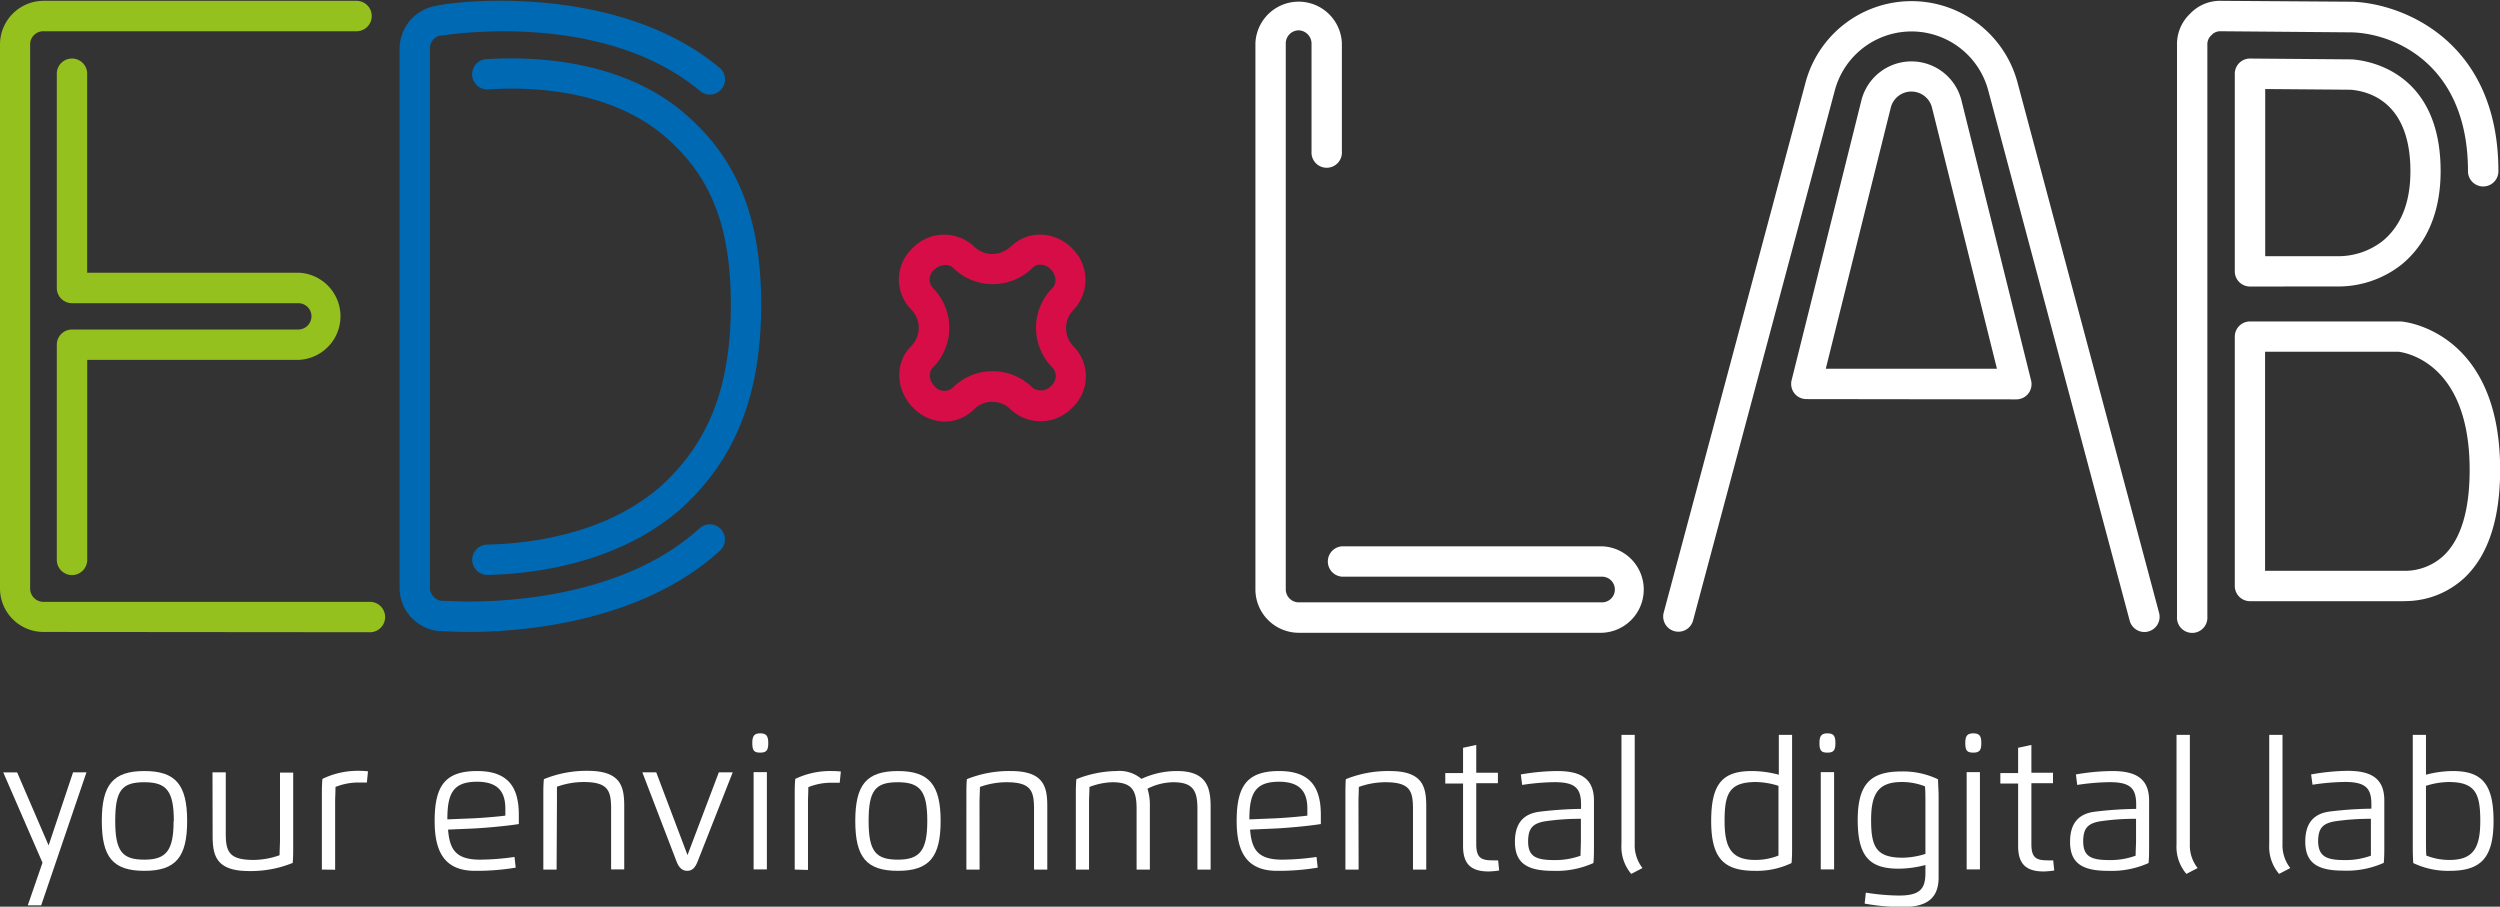 <?xml version="1.0" encoding="UTF-8"?> <svg xmlns="http://www.w3.org/2000/svg" viewBox="0 0 360 130.56"><rect x="0" y="0" width="360" height="130.56" fill="#333333" stroke="none"/><defs><style>.cls-1{fill:#fff;}.cls-2{fill:#95c11f;}.cls-3{fill:#0069b4;}.cls-4{fill:#d60d47;}</style></defs><g id="Calque_2" data-name="Calque 2"><g id="Calque_5" data-name="Calque 5"><path class="cls-1" d="M10.52,111.22h1.93L5.93,130.37H4l2.12-6.14-5.65-13h2L7,121.74Z"></path><path class="cls-1" d="M14.66,118.22c0-5.24,1.63-7.19,6.14-7.19s6.15,2,6.15,7.19-1.63,7.18-6.15,7.18S14.66,123.46,14.66,118.22Zm10.37,0c0-4.26-1-5.58-4.23-5.58s-4.21,1.14-4.21,5.58,1.06,5.57,4.21,5.57S25,122.47,25,118.22Z"></path><path class="cls-1" d="M30.6,111.22h1.91V120c0,2.64.47,3.83,4,3.83a11.27,11.27,0,0,0,3.75-.68c0-.66.06-1.53.06-2.19v-9.71h1.9v10.63c0,.81,0,1.61-.07,2.38a16,16,0,0,1-6.29,1.17c-4.76,0-5.24-2.25-5.24-5.09Z"></path><path class="cls-1" d="M46.35,125.22V114.55c0-.82,0-1.62.08-2.39A11.63,11.63,0,0,1,51.68,111a10.91,10.91,0,0,1,1.31.07l-.16,1.61c-.35,0-.72,0-1.15,0a8.9,8.9,0,0,0-3.37.64c0,.66-.05,1.54-.05,2.2v9.72Z"></path><path class="cls-1" d="M62.59,118.22c0-5.08,1.52-7.19,6.12-7.19s6,2.48,6,6.31c0,.39,0,.91,0,1.32-1.61.27-4.92.58-6.88.66l-3.31.14c.23,2.86,1.1,4.33,4.62,4.33a35.66,35.66,0,0,0,4.95-.39l.17,1.54a34.22,34.22,0,0,1-5.86.46C63.8,125.4,62.59,122.36,62.59,118.22Zm5.56-.38c1.23-.06,3.33-.22,4.62-.39,0-.28,0-.69,0-1,0-2.37-1-3.88-4.09-3.88-3.52,0-4.26,1.81-4.26,5.42Z"></path><path class="cls-1" d="M80.15,125.22H78.24V114.59c0-.81,0-1.62.08-2.39A16.21,16.21,0,0,1,84.63,111c4.77,0,5.26,2.26,5.26,5.1v9.09H88v-8.75c0-2.64-.47-3.83-4-3.83a11.43,11.43,0,0,0-3.8.68c0,.66,0,1.53,0,2.19Z"></path><path class="cls-1" d="M100.46,124.05c-.36.91-.79,1.35-1.5,1.35s-1.19-.44-1.54-1.35L92.5,111.22h2L99,123.13l4.51-11.91h2Z"></path><path class="cls-1" d="M108.33,107c0-1,.26-1.4,1.14-1.4s1.16.37,1.16,1.4-.25,1.38-1.16,1.38S108.33,108.06,108.33,107Zm.19,4.19h1.91v14h-1.91Z"></path><path class="cls-1" d="M114.44,125.22V114.55c0-.82,0-1.62.08-2.39a11.63,11.63,0,0,1,5.25-1.13,10.8,10.8,0,0,1,1.31.07l-.16,1.61c-.35,0-.72,0-1.15,0a8.9,8.9,0,0,0-3.37.64c0,.66-.05,1.54-.05,2.2v9.72Z"></path><path class="cls-1" d="M123.16,118.22c0-5.24,1.63-7.19,6.14-7.19s6.15,2,6.15,7.19-1.63,7.18-6.15,7.18S123.16,123.46,123.16,118.22Zm10.37,0c0-4.26-1-5.58-4.23-5.58s-4.22,1.14-4.22,5.58,1.07,5.57,4.22,5.57S133.53,122.47,133.53,118.22Z"></path><path class="cls-1" d="M141.06,125.22h-1.9V114.59c0-.81,0-1.62.07-2.39a16.3,16.3,0,0,1,6.32-1.17c4.77,0,5.26,2.26,5.26,5.1v9.09H148.9v-8.75c0-2.64-.47-3.83-4-3.83a11.42,11.42,0,0,0-3.79.68c0,.66-.06,1.53-.06,2.19Z"></path><path class="cls-1" d="M156.82,125.22h-1.9V114.59c0-.81,0-1.62.08-2.39a16.12,16.12,0,0,1,5.75-1.17,4.93,4.93,0,0,1,3.62,1.13,12,12,0,0,1,5.14-1.13c4.2,0,4.82,2.33,4.82,5.1v9.09h-1.9v-8.76c0-2.65-.66-3.82-3.51-3.82a8.51,8.51,0,0,0-3.68.93,8,8,0,0,1,.34,2.56v9.09h-1.91v-8.76c0-2.65-.65-3.82-3.51-3.82a10,10,0,0,0-3.28.68c0,.66-.06,1.53-.06,2.19Z"></path><path class="cls-1" d="M178.08,118.22c0-5.08,1.52-7.19,6.12-7.19s6,2.48,6,6.31c0,.39,0,.91,0,1.32-1.61.27-4.92.58-6.88.66l-3.31.14c.23,2.86,1.1,4.33,4.63,4.33a35.63,35.63,0,0,0,4.94-.39l.17,1.54a34.22,34.22,0,0,1-5.86.46C179.29,125.4,178.08,122.36,178.08,118.22Zm5.56-.38c1.23-.06,3.33-.22,4.62-.39,0-.28,0-.69,0-1,0-2.37-1-3.88-4.09-3.88-3.52,0-4.26,1.81-4.26,5.42Z"></path><path class="cls-1" d="M195.64,125.22h-1.9V114.59c0-.81,0-1.62.06-2.39a16.3,16.3,0,0,1,6.32-1.17c4.77,0,5.26,2.26,5.26,5.1v9.09h-1.91v-8.75c0-2.64-.47-3.83-4-3.83a11.43,11.43,0,0,0-3.8.68c0,.66-.05,1.53-.05,2.19Z"></path><path class="cls-1" d="M212.58,107.27v4h3.12v1.51h-3.12v8.75c0,2,.69,2.36,2.38,2.36a6.62,6.62,0,0,0,.77,0l.15,1.46a11.16,11.16,0,0,1-1.51.14c-2.59,0-3.69-1.11-3.69-3.66v-9h-2.56v-1.51h2.56v-3.64Z"></path><path class="cls-1" d="M219,111.52a31.71,31.71,0,0,1,5.2-.49c3,0,5.33.77,5.33,4.25v6.61c0,.82,0,1.62-.08,2.39a13,13,0,0,1-5.84,1.12c-3.75,0-5.46-1.14-5.46-4.18,0-2.42,1-4,3.52-4.33a54.76,54.76,0,0,1,6-.41v-.62c0-2.29-.77-3.23-3.81-3.23a33.4,33.4,0,0,0-4.67.4Zm4.81,12.33a10.62,10.62,0,0,0,3.79-.63c0-.67.05-1.54.05-2.2v-3.11a34,34,0,0,0-5.31.38c-1.59.32-2.29.95-2.29,2.89C220.05,123.33,221.18,123.85,223.81,123.85Z"></path><path class="cls-1" d="M233.49,105.82h1.91v15.64a5.35,5.35,0,0,0,1.12,3.54l-1.62.84a6,6,0,0,1-1.41-4.25Z"></path><path class="cls-1" d="M256.15,105.82h1.91v16.07c0,.82,0,1.62-.08,2.39a11.63,11.63,0,0,1-5.26,1.12c-4.44,0-6.31-1.73-6.31-7.18s1.7-7.19,5.87-7.19a15.44,15.44,0,0,1,3.87.53Zm-3.26,6.79c-3.89,0-4.55,1.68-4.55,5.61,0,3.75.91,5.61,4.38,5.61a8.91,8.91,0,0,0,3.38-.63c0-.67,0-1.54,0-2.2v-7.84A11.4,11.4,0,0,0,252.89,112.61Z"></path><path class="cls-1" d="M262,107c0-1,.26-1.4,1.15-1.4s1.15.37,1.15,1.4-.24,1.38-1.15,1.38S262,108.06,262,107Zm.19,4.19h1.92v14h-1.92Z"></path><path class="cls-1" d="M268.68,128.54a31.91,31.91,0,0,0,4.76.42c3,0,3.82-.94,3.82-3.23v-1.17a15.12,15.12,0,0,1-3.87.53c-4.15,0-5.88-1.74-5.88-7s1.9-7,6.31-7a11.64,11.64,0,0,1,5.26,1.13c0,.77.08,1.57.08,2.39v11.76c0,3.49-2.36,4.25-5.34,4.25a33.07,33.07,0,0,1-5.31-.5Zm.76-10.47c0,3.83.7,5.44,4.55,5.44a11.19,11.19,0,0,0,3.27-.55v-7.52c0-.66,0-1.53-.06-2.2a8.91,8.91,0,0,0-3.38-.63C270.38,112.61,269.44,114.43,269.44,118.07Z"></path><path class="cls-1" d="M283,107c0-1,.26-1.4,1.15-1.4s1.16.37,1.16,1.4-.25,1.38-1.16,1.38S283,108.06,283,107Zm.2,4.19h1.91v14h-1.91Z"></path><path class="cls-1" d="M292.52,107.27v4h3.11v1.51h-3.11v8.75c0,2,.68,2.36,2.38,2.36a6.34,6.34,0,0,0,.76,0l.15,1.46a11.16,11.16,0,0,1-1.51.14c-2.58,0-3.69-1.11-3.69-3.66v-9h-2.56v-1.51h2.56v-3.64Z"></path><path class="cls-1" d="M298.93,111.52a31.82,31.82,0,0,1,5.2-.49c3,0,5.34.77,5.34,4.25v6.61c0,.82,0,1.62-.08,2.39a13.07,13.07,0,0,1-5.85,1.12c-3.75,0-5.45-1.14-5.45-4.18,0-2.42,1-4,3.52-4.33a54.41,54.41,0,0,1,6-.41v-.62c0-2.29-.78-3.23-3.81-3.23a33.41,33.41,0,0,0-4.68.4Zm4.81,12.33a10.59,10.59,0,0,0,3.79-.63c0-.67.06-1.54.06-2.2v-3.11a33.87,33.87,0,0,0-5.31.38c-1.6.32-2.3.95-2.3,2.89C300,123.33,301.11,123.85,303.74,123.85Z"></path><path class="cls-1" d="M313.42,105.82h1.92v15.64a5.29,5.29,0,0,0,1.12,3.54l-1.62.84a6,6,0,0,1-1.42-4.25Z"></path><path class="cls-1" d="M326.77,105.82h1.91v15.64A5.35,5.35,0,0,0,329.8,125l-1.61.84a6,6,0,0,1-1.42-4.25Z"></path><path class="cls-1" d="M332.8,111.52A31.82,31.82,0,0,1,338,111c3,0,5.34.77,5.34,4.25v6.61c0,.82,0,1.62-.08,2.39a13,13,0,0,1-5.85,1.12c-3.74,0-5.45-1.14-5.45-4.18,0-2.42,1-4,3.52-4.33a54.59,54.59,0,0,1,6-.41v-.62c0-2.29-.78-3.23-3.81-3.23a33.27,33.27,0,0,0-4.67.4Zm4.82,12.33a10.66,10.66,0,0,0,3.79-.63c0-.67,0-1.54,0-2.2v-3.11a34,34,0,0,0-5.31.38c-1.6.32-2.29.95-2.29,2.89C333.86,123.33,335,123.85,337.62,123.85Z"></path><path class="cls-1" d="M347.44,105.82h1.9v5.74a15.44,15.44,0,0,1,3.87-.53c4.17,0,5.86,1.84,5.86,7.19s-1.86,7.18-6.31,7.18a11.62,11.62,0,0,1-5.25-1.12c-.05-.77-.07-1.57-.07-2.39Zm1.9,15.18c0,.66,0,1.53.05,2.2a8.86,8.86,0,0,0,3.37.63c3.48,0,4.4-1.86,4.4-5.61,0-3.93-.68-5.61-4.57-5.61a11.33,11.33,0,0,0-3.25.55Z"></path><g id="ED-LAB"><path class="cls-2" d="M6.34,91A6.27,6.27,0,0,1,0,84.67V6.34A6.29,6.29,0,0,1,6.34.12h45a2.19,2.19,0,0,1,0,4.38H6.34a1.9,1.9,0,0,0-2,1.84V84.67a1.93,1.93,0,0,0,2,2H53.12a2.19,2.19,0,1,1,0,4.37ZM8.18,80.64v-31a2.19,2.19,0,0,1,2.19-2.19H43a1.91,1.91,0,0,0,1.85-2A1.89,1.89,0,0,0,43,43.66H10.37a2.19,2.19,0,0,1-2.19-2.19v-31a2.19,2.19,0,0,1,4.37,0v28.8H43a6.28,6.28,0,0,1,0,12.55H12.56v28.8a2.19,2.19,0,0,1-4.38,0Z"></path><path class="cls-3" d="M63.68,90.87h-.32l-.23,0a6.27,6.27,0,0,1-5.59-6.32V7A6.28,6.28,0,0,1,62.72.86c3.5-.85,26.44-3.17,40.9,8.9a2.18,2.18,0,0,1-2.8,3.35c-14.23-11.87-36.93-8-37.14-8a.81.81,0,0,1-.27,0A1.9,1.9,0,0,0,61.91,7V84.52a1.93,1.93,0,0,0,1.66,2l.34,0c.63,0,1.93.1,3.63.1,6.5,0,22.75-1,33.2-10.55a2.18,2.18,0,1,1,2.94,3.23C92.1,89.84,74.55,91,67.54,91,65.73,91,64.35,90.91,63.68,90.87ZM68,80.65a2.19,2.19,0,0,1,2.14-2.23c5.94-.12,17.1-1.39,25.1-8.48,6.92-6.33,10-14.37,10-26.06,0-11.38-2.91-18.68-9.72-24.42-7.94-6.62-19.2-7-25.21-6.58a2.18,2.18,0,1,1-.28-4.36c6.66-.42,19.18,0,28.29,7.59,7.81,6.57,11.29,15.14,11.29,27.77,0,12.85-3.64,22.16-11.46,29.3-9.07,8-21.39,9.48-27.93,9.61h-.05A2.19,2.19,0,0,1,68,80.65Z"></path><path class="cls-1" d="M230.72,91.12H187a6.25,6.25,0,0,1-6.22-6.22V6.22a6.23,6.23,0,0,1,12.45,0v15.6a2.19,2.19,0,1,1-4.37,0V6.22A1.91,1.91,0,0,0,187,4.37a1.88,1.88,0,0,0-1.85,1.85V84.89A1.88,1.88,0,0,0,187,86.74h43.69a1.85,1.85,0,0,0,0-3.7H193.25a2.19,2.19,0,0,1,0-4.37h37.47a6.23,6.23,0,0,1,0,12.45Z"></path><path class="cls-1" d="M306.68,89.4,286.3,13a11.43,11.43,0,0,0-22.08,0L243.79,89.4a2.19,2.19,0,0,1-4.23-1.13L260,11.87a15.8,15.8,0,0,1,30.52,0l20.39,76.39a2.18,2.18,0,0,1-1.55,2.67,1.87,1.87,0,0,1-.57.08A2.2,2.2,0,0,1,306.68,89.4ZM260.11,57.47a2.18,2.18,0,0,1-1.72-.84,2.2,2.2,0,0,1-.4-1.87l10.07-40.38a7.43,7.43,0,0,1,14.37,0l10.05,40.42a2.19,2.19,0,0,1-2.12,2.71Zm27.45-4.37-9.37-37.67a3.06,3.06,0,0,0-5.9,0L262.91,53.1Z"></path><path class="cls-1" d="M313.49,88.8V6.46A6,6,0,0,1,315.35,2,5.94,5.94,0,0,1,319.83.12l18.94.13c7.3.27,21,5.71,21,24.41a2.19,2.19,0,1,1-4.38,0c0-15.33-10.5-19.81-16.7-20L319.81,4.5a1.71,1.71,0,0,0-1.25.45,2.72,2.72,0,0,1-.24.24,1.73,1.73,0,0,0-.46,1.27V88.8a2.19,2.19,0,1,1-4.37,0ZM324,41.26a2.19,2.19,0,0,1-2.19-2.18V10.62A2.19,2.19,0,0,1,324,8.43l14.53.12h.13c2.14.14,12.79,1.59,12.79,16.1,0,7.36-3.09,11.4-5.68,13.49a14.7,14.7,0,0,1-9.25,3.11Zm22.08,45.31H324a2.19,2.19,0,0,1-2.19-2.19V48.47A2.19,2.19,0,0,1,324,46.29h21.68c.58,0,14.34,1.42,14.34,21.35,0,7.06-1.71,12.28-5.07,15.5a12.55,12.55,0,0,1-8.58,3.42Zm-9.54-49.68a10.34,10.34,0,0,0,6.5-2.14c2.69-2.17,4.06-5.57,4.06-10.09,0-10-6-11.54-8.65-11.74l-12.26-.1V36.89Zm9.57,45.31h.26A8.21,8.21,0,0,0,351.9,80c2.48-2.37,3.73-6.53,3.73-12.35,0-15.41-9.25-16.88-10.26-17h-19.2V82.2Z"></path><path class="cls-4" d="M131.51,58.73a6.64,6.64,0,0,1-2-4.36,5.85,5.85,0,0,1,1.69-4.52,3.75,3.75,0,0,0,0-5.3,6.14,6.14,0,0,1,.18-8.79,6.3,6.3,0,0,1,8.88-.27h0a3.75,3.75,0,0,0,5.28,0l.05,0a5.91,5.91,0,0,1,4.39-1.7,6.5,6.5,0,0,1,4.36,1.93,6.3,6.3,0,0,1,.27,8.88,3.75,3.75,0,0,0,0,5.3,6.15,6.15,0,0,1-.19,8.79,6.3,6.3,0,0,1-8.88.27,3.75,3.75,0,0,0-5.3,0,5.94,5.94,0,0,1-4.23,1.75A6.42,6.42,0,0,1,131.51,58.73Zm3-19.88a1.84,1.84,0,0,0-.18,2.61,8.14,8.14,0,0,1,0,11.48,1.52,1.52,0,0,0-.43,1.2,2.35,2.35,0,0,0,.69,1.5,1.83,1.83,0,0,0,2.61.18,8.13,8.13,0,0,1,11.48,0,2,2,0,0,0,2.7-.27,1.82,1.82,0,0,0,.18-2.61,8.13,8.13,0,0,1,0-11.48,1.53,1.53,0,0,0,.42-1.2,2.35,2.35,0,0,0-.69-1.5,2.13,2.13,0,0,0-1.42-.65,1.59,1.59,0,0,0-1.19.47l0,0a8.14,8.14,0,0,1-11.42,0v0a1.56,1.56,0,0,0-1.1-.42A2.34,2.34,0,0,0,134.52,38.85Z"></path></g></g></g></svg> 